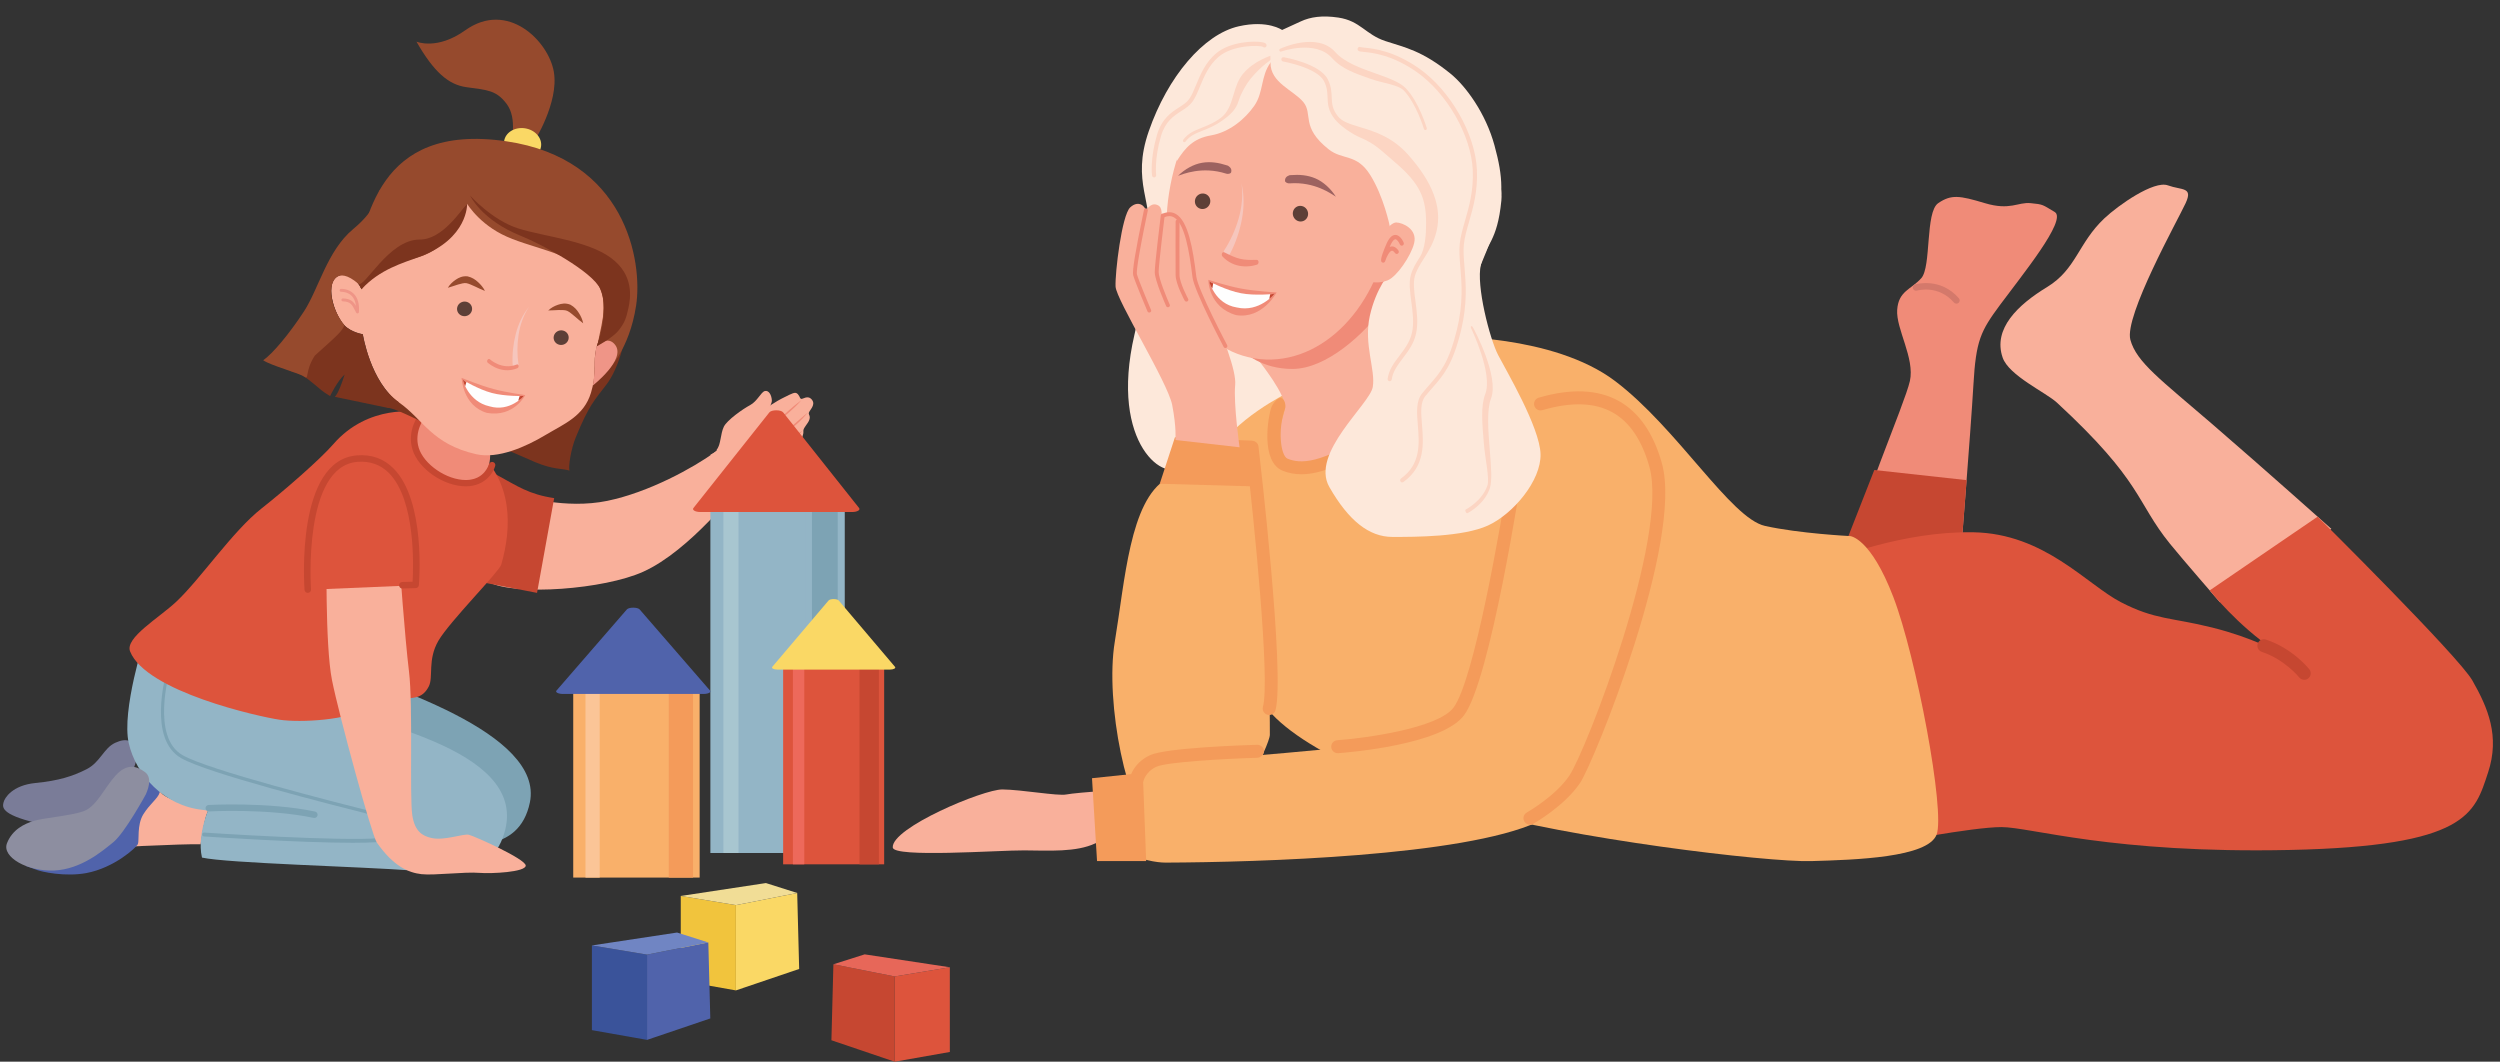 <?xml version="1.0" encoding="UTF-8"?><svg xmlns="http://www.w3.org/2000/svg" xmlns:xlink="http://www.w3.org/1999/xlink" height="1066.0" preserveAspectRatio="xMidYMid meet" version="1.0" viewBox="246.9 458.7 2510.2 1066.0" width="2510.2" zoomAndPan="magnify"><rect x="246.9" y="458.7" width="2510.2" height="1066.0" fill="#333333" stroke="none"/><g><g><path d="M 2214.34 1032.699 C 2214.34 1032.699 2225.824 889.602 2228.375 845.039 C 2230.926 800.48 2235.516 791.34 2255.168 764.754 C 2276.855 735.406 2322.801 679.266 2310.043 671.609 C 2297.277 663.957 2298.543 663.957 2285.789 662.68 C 2273.023 661.402 2265.383 670.336 2239.863 662.68 C 2214.34 655.023 2206.133 653.746 2193.02 662.68 C 2179.883 671.609 2186.266 726.477 2176.062 737.961 C 2165.859 749.441 2153.094 750.719 2151.824 769.855 C 2150.543 788.996 2169.68 818.312 2164.578 841.297 C 2159.477 864.277 2111.836 973.293 2102.062 1022.492 C 2177.348 1049.289 2214.34 1032.699 2214.34 1032.699" fill="#f08b78"/></g><g><path d="M 2128.852 930.625 L 2221.543 940.797 L 2214.348 1032.699 L 2094.832 1017.387 L 2128.852 930.625" fill="#c64731"/></g><g><path d="M 2475.816 1063.348 C 2475.816 1063.348 2437.633 1019.43 2425.727 1004.688 C 2391.277 962.098 2398.578 942.746 2312.246 863 C 2301.102 852.711 2263.984 835.871 2257.727 817.766 C 2247.727 788.797 2273.031 764.754 2302.387 746.887 C 2331.727 729.027 2333.441 702.898 2359.793 677.988 C 2373.828 664.727 2409.566 639.711 2423.598 644.812 C 2437.633 649.918 2449.113 646.09 2441.461 662.676 C 2433.809 679.266 2379.574 776.238 2385.957 799.84 C 2392.07 822.453 2416.582 840.035 2467.621 884.055 C 2520.965 930.066 2587.773 989.742 2587.773 989.742 L 2475.816 1063.348" fill="#f9b09b"/></g><g><path d="M 2081.637 1021.219 C 2090.586 1019.941 2156.926 991.871 2228.391 993.145 C 2299.836 994.422 2341.938 1045.457 2376.395 1063.32 C 2410.848 1081.191 2427.426 1078.629 2468.258 1088.84 C 2509.074 1099.051 2533.328 1113.078 2533.328 1113.078 L 2531.078 1111.871 C 2493.359 1086.711 2465.621 1051.5 2465.621 1051.5 L 2573.977 977.469 C 2573.977 977.469 2715.402 1117.539 2729.34 1141.938 C 2745.121 1169.578 2757.113 1197.988 2745.137 1234.301 C 2731.52 1275.551 2724.719 1308.301 2546.102 1312.129 C 2367.445 1315.957 2285.797 1289.16 2256.453 1289.16 C 2227.105 1289.16 2141.617 1305.891 2141.617 1305.891 L 2081.637 1021.219" fill="#dd543c"/></g><g><path d="M 2560.527 1141.27 C 2558.621 1141.27 2556.715 1140.43 2555.441 1138.801 C 2555.281 1138.621 2540.836 1120.789 2517.961 1113.25 C 2514.543 1112.129 2512.684 1108.441 2513.801 1105.02 C 2514.938 1101.629 2518.527 1099.723 2522.043 1100.871 C 2548.746 1109.66 2564.969 1129.84 2565.648 1130.699 C 2567.871 1133.531 2567.414 1137.602 2564.594 1139.852 C 2563.395 1140.809 2561.961 1141.27 2560.527 1141.27" fill="#c64731"/></g><g><path d="M 1534.219 488.797 C 1534.219 488.797 1540.805 485.844 1553.008 480.184 C 1562.707 475.691 1574.566 473.945 1590.629 476.336 C 1612.91 479.656 1617.934 493.391 1637.996 499.957 C 1658.066 506.531 1674.648 509.508 1703.117 532.477 C 1718.703 545.059 1738.691 572.43 1747.496 604.746 C 1756.305 637.066 1757.125 655.789 1747.098 689.25 C 1737.051 722.711 1724.602 735.789 1726.703 759.957 C 1728.816 784.113 1744.555 829.078 1729.203 858.539 C 1713.863 888 1696.844 889.293 1688.145 910.68 C 1679.434 932.059 1633.359 835.242 1601.031 864.703 C 1525.023 934.016 1435.723 921.879 1433.285 925.348 C 1419.324 945.25 1360.023 906.531 1386.016 794.539 C 1397.387 745.566 1396.234 737.016 1400.523 702.285 C 1405.57 661.535 1382.469 642.035 1400.34 590.496 C 1419.441 535.441 1455.535 493.066 1490.668 485.113 C 1519.848 478.492 1534.219 488.797 1534.219 488.797" fill="#fde8da"/></g><g><path d="M 1539.301 853.43 C 1539.301 853.43 1484.531 880.23 1466.648 915.309 C 1477.488 976.559 1489.781 985.488 1489.781 985.488 L 1566.941 981.66 L 1575.102 887.238 L 1539.301 853.43" fill="#f9b06a"/></g><g><path d="M 1696.301 796.73 C 1696.301 796.73 1806.031 794.074 1868.559 841.297 C 1931.07 888.523 1984.66 979.113 2019.109 986.77 C 2053.559 994.426 2104.598 996.977 2104.598 996.977 C 2104.598 996.977 2125.023 998.254 2147.984 1058.223 C 2170.957 1118.191 2200.305 1273.852 2191.367 1296.82 C 2182.434 1319.793 2110.133 1322.031 2065.477 1323.312 C 2020.812 1324.582 1822.621 1300.652 1721.824 1271.301 C 1621.031 1241.953 1521.922 1196.453 1507.41 1149.453 C 1502.633 1134.031 1446.223 956.145 1470.465 917.867 C 1494.707 879.59 1573.812 823.598 1696.301 796.73" fill="#f9b06a"/></g><g><path d="M 1391.16 1250.09 C 1391.16 1250.09 1327.43 1254.371 1317.52 1256.422 C 1309.199 1258.141 1272.512 1251.531 1253.41 1251.371 C 1234.309 1251.211 1142.121 1289.801 1143.289 1309.602 C 1143.922 1320.219 1249.98 1312.359 1275.219 1312.551 C 1300.461 1312.75 1327.43 1314.531 1346.629 1305.52 C 1358.07 1300.141 1394.359 1302.789 1394.359 1302.789 L 1391.16 1250.09" fill="#f9b09b"/></g><g><path d="M 1641.25 726.305 C 1641.25 726.305 1638.258 733.074 1629.555 746.246 C 1620.863 759.406 1624.562 775.125 1619.152 785.16 C 1613.758 795.199 1607.41 805.215 1595.562 844.211 C 1583.715 883.207 1610.723 908.254 1618.629 912.742 C 1626.512 917.23 1631.031 925.691 1637.824 932.02 C 1631.395 907.246 1622.086 895.258 1622.348 864.621 C 1622.602 833.992 1622.023 786.961 1634.812 771.598 C 1647.586 756.234 1641.25 726.305 1641.25 726.305" fill="#dab4a9"/></g><g><path d="M 1655.25 687.086 C 1655.25 687.086 1653.965 738.125 1671.82 784.066 C 1689.695 829.992 1699.895 832.547 1699.895 832.547 C 1699.895 832.547 1680.715 840.172 1655.227 865.699 C 1629.73 891.242 1596.766 921.277 1555.57 925.105 C 1514.398 928.93 1534.891 881.051 1537.121 869.164 C 1539.531 856.43 1511.059 821.141 1511.059 821.141 L 1655.25 687.086" fill="#f9b09b"/></g><g><path d="M 1428.07 620.43 C 1428.07 620.43 1413.07 670.98 1411.91 691.109 C 1410.75 711.25 1413.891 712.109 1411.309 734.34 C 1408.738 756.57 1389.781 761.988 1389.449 782.961 C 1389.129 803.922 1412.609 801.859 1412.609 801.859 C 1412.609 801.859 1402.27 783.109 1411.5 767.371 C 1420.719 751.641 1426.352 750.191 1431.609 739.57 C 1436.879 728.949 1428.07 620.43 1428.07 620.43" fill="#fde8da"/></g><g><path d="M 1502.898 801.297 L 1495.504 811.727 C 1495.504 811.727 1513.195 829.469 1545.117 829.152 C 1578.391 828.816 1616.297 795.113 1637.637 765.477 L 1660.156 706.332 C 1660.156 706.332 1543.293 804.18 1502.898 801.297" fill="#f08b78"/></g><g><path d="M 1641.547 690.488 C 1628.605 772.484 1569.105 828.816 1506.273 818.516 C 1443.434 808.211 1407.836 734.188 1420.777 652.184 C 1433.73 570.188 1491.934 491.32 1554.773 501.613 C 1617.613 511.914 1654.5 608.496 1641.547 690.488" fill="#f9b09b"/></g><g><path d="M 1545.102 671.59 C 1544.301 675.84 1547.039 680.031 1551.211 680.949 C 1555.379 681.859 1559.41 679.16 1560.211 674.91 C 1561 670.66 1558.27 666.48 1554.102 665.559 C 1549.922 664.641 1545.898 667.34 1545.102 671.59" fill="#5d3f37"/></g><g><path d="M 1543.219 634.52 C 1551.371 633.898 1559.48 634.359 1567.672 637.82 C 1575.68 641.23 1583.172 648.191 1588.23 656.211 C 1583.922 653.578 1567.09 640.941 1541.801 642.809 C 1538.871 643.031 1537.238 641.141 1537.191 640.66 C 1536.91 637.551 1538.449 635.781 1541.672 634.609 C 1541.969 634.512 1542.922 634.48 1543.219 634.52" fill="#9d6260"/></g><g><path d="M 1462.102 661.621 C 1461.539 665.91 1457.66 669.012 1453.422 668.539 C 1449.172 668.078 1446.18 664.23 1446.73 659.941 C 1447.281 655.648 1451.172 652.551 1455.41 653.012 C 1459.648 653.469 1462.648 657.328 1462.102 661.621" fill="#5d3f37"/></g><g><path d="M 1478.449 624.629 C 1470.641 622.121 1462.629 620.68 1453.879 622.141 C 1445.309 623.57 1436.449 628.59 1429.738 635.211 C 1434.531 633.66 1453.75 625.301 1478 633.031 C 1480.801 633.922 1482.809 632.461 1482.961 632.02 C 1483.93 629.051 1482.82 626.969 1479.941 625.09 C 1479.68 624.91 1478.75 624.672 1478.449 624.629" fill="#9d6260"/></g><g><path d="M 1593.219 604.891 C 1593.078 604.871 1592.941 604.828 1592.809 604.762 C 1587.73 602.23 1586 595.551 1583.602 586.301 C 1580.98 576.219 1577.73 563.672 1568.77 551.191 C 1552.109 528 1536.422 520.359 1536.27 520.281 C 1535.531 519.93 1535.219 519.031 1535.559 518.27 C 1535.891 517.512 1536.801 517.18 1537.488 517.52 C 1538.16 517.84 1553.98 525.5 1571.109 549.371 C 1580.422 562.32 1583.75 575.172 1586.422 585.5 C 1588.621 593.98 1590.219 600.102 1594.09 602.031 C 1594.82 602.391 1595.121 603.301 1594.77 604.051 C 1594.48 604.672 1593.84 604.988 1593.219 604.891" fill="#964a2d"/></g><g><path d="M 1476.27 709.809 C 1482.43 700.34 1487.379 689.359 1490.609 678.09 C 1493.852 666.762 1495.102 654.711 1493.43 642.789 C 1496.211 654.469 1496.129 666.922 1493.871 678.891 C 1491.578 690.93 1487.711 702.469 1481.91 713.578 C 1481.031 715.27 1478.988 715.898 1477.352 714.988 C 1475.719 714.078 1475.109 711.961 1475.988 710.27 C 1476.039 710.172 1476.102 710.078 1476.16 709.98 L 1476.27 709.809" fill="#f6c6bd"/></g><g><path d="M 1493.359 725.922 C 1501.859 726.988 1508.711 724.559 1509.191 724.379 C 1510.18 724.012 1510.781 722.648 1510.539 721.34 C 1510.301 720.012 1509.371 719.559 1508.32 719.602 C 1494.23 720.102 1489.371 718.75 1476.68 712.281 C 1475.68 711.77 1474.73 711.629 1474.078 712.73 C 1473.441 713.82 1473.551 715.371 1474.34 716.211 C 1480.379 722.621 1487.289 725.16 1493.359 725.922" fill="#f08b78"/></g><g><path d="M 1547.27 498.262 C 1547.27 498.262 1532.531 507.93 1522.602 521.59 C 1512.672 535.262 1515.719 551.301 1506.359 564.828 C 1497 578.352 1481.051 591.488 1462.969 594.609 C 1444.891 597.719 1436.91 607.129 1428.449 620.5 C 1420.262 587.949 1446.828 527.66 1486.57 505.551 C 1522.059 485.801 1547.27 498.262 1547.27 498.262" fill="#fde8da"/></g><g><path d="M 1435.891 601.469 C 1435.66 601.43 1435.449 601.34 1435.25 601.199 C 1434.602 600.699 1434.469 599.75 1434.949 599.078 C 1439.621 592.531 1446.078 589.969 1453.551 586.988 C 1459.07 584.789 1465.32 582.301 1471.809 577.73 C 1480.02 571.949 1482.68 563.078 1485.5 553.699 C 1487.66 546.48 1489.898 539.02 1494.859 532.969 C 1506.031 519.352 1524.051 514.199 1524.809 513.98 C 1525.602 513.77 1526.398 514.25 1526.602 515.051 C 1526.809 515.859 1526.34 516.691 1525.559 516.91 C 1525.379 516.961 1513.398 524.59 1502.828 537.48 C 1498.262 543.039 1492.879 552.449 1490.801 559.371 C 1487.961 568.852 1482.512 573.852 1473.449 580.23 C 1466.68 585 1460.262 587.559 1454.59 589.809 C 1447.25 592.738 1441.461 595.039 1437.301 600.871 C 1436.961 601.34 1436.41 601.559 1435.891 601.469" fill="#fcd5c3"/></g><g><path d="M 1404.621 636.531 C 1404.102 636.211 1403.719 635.648 1403.641 634.98 C 1403.539 634.309 1401.5 618.32 1408.609 594.109 C 1413.461 577.66 1423.031 571.5 1430.73 566.559 C 1434.828 563.93 1438.359 561.66 1440.801 558.32 C 1443.441 554.73 1445.48 549.762 1447.859 544.012 C 1451.988 533.98 1457.141 521.488 1467.852 512.379 C 1482.102 500.25 1506.91 499.48 1514.84 501.211 C 1516.91 501.621 1517.93 502.238 1518.422 503.281 C 1518.949 504.34 1518.531 505.641 1517.488 506.191 C 1516.621 506.629 1515.621 506.371 1515.012 505.73 C 1511.309 503.961 1484.68 503.648 1470.488 515.73 C 1460.59 524.16 1455.871 535.59 1451.711 545.68 C 1449.328 551.461 1447.078 556.91 1444.141 560.93 C 1441.219 564.91 1437.199 567.5 1432.93 570.238 C 1425.461 575.039 1417 580.48 1412.629 595.34 C 1405.801 618.57 1407.77 634.211 1407.781 634.359 C 1407.941 635.551 1407.148 636.641 1406 636.82 C 1405.5 636.898 1405.02 636.781 1404.621 636.531" fill="#fcd5c3"/></g><g><path d="M 1640.23 934.336 C 1639.512 933.887 1639.102 933.012 1639.254 932.117 C 1640.703 923.59 1640.488 916.055 1640.262 908.082 C 1639.922 896.367 1639.582 884.281 1644.312 867.727 C 1652.223 839.918 1670.527 822.406 1671.297 821.688 C 1672.16 820.875 1673.434 821 1674.258 821.812 C 1675.035 822.695 1674.965 824.062 1674.113 824.875 C 1673.926 825.059 1661.145 837.473 1653.57 864.066 C 1649.039 879.957 1650.477 895.863 1650.797 907.207 C 1651.031 915.418 1647.23 924.984 1643.387 932.828 C 1642.863 933.906 1642.102 934.809 1640.961 934.605 C 1640.695 934.562 1640.445 934.473 1640.23 934.336" fill="#fde8da"/></g><g><path d="M 1418.141 939.559 C 1381.281 961.488 1376.48 1041.629 1366.27 1102.879 C 1356.059 1164.121 1379.031 1275.551 1406.25 1294.27 C 1433.469 1312.98 1451.328 1306.18 1467.488 1294.27 C 1483.66 1282.359 1521.93 1206.648 1521.93 1196.449 C 1521.93 1186.238 1522.031 971.129 1504.172 943.059 C 1504.172 943.059 1420.73 938.02 1418.141 939.559" fill="#f9b06a"/></g><g><path d="M 1828.016 832.25 C 1803.75 831.383 1768.617 859.598 1752.453 909.781 C 1704.453 1058.84 1717.625 1185.668 1696.316 1194.738 C 1674.082 1204.207 1501.695 1218.078 1422.527 1224.18 C 1407.457 1225.34 1374.957 1240.098 1376.484 1255.137 L 1363.805 1293.418 C 1357.105 1311.879 1397.672 1324.91 1417.32 1324.828 C 1511.016 1324.438 1716.258 1318.359 1790.738 1284.059 C 1855.383 1254.289 2006.645 838.629 1828.016 832.25" fill="#f9b06a"/></g><g><path d="M 1642.277 685.465 C 1642.277 685.465 1636.273 655.926 1622.645 634.285 C 1609.016 612.656 1595.02 619.711 1581.043 608.664 C 1552.551 586.133 1565.562 573.215 1555.523 561.148 C 1545.484 549.094 1522.262 541.75 1522.59 521.594 C 1522.922 501.445 1518.242 493.547 1518.242 493.547 C 1518.242 493.547 1537.711 482.57 1570.211 495.645 C 1602.723 508.727 1653.027 538.801 1664.73 577.574 C 1676.453 616.34 1642.66 680.734 1642.277 685.465" fill="#fde8da"/></g><g><path d="M 1678.473 589.254 C 1677.711 589.457 1676.93 589.016 1676.691 588.242 C 1676.621 587.984 1668.973 562.688 1656.422 549.559 C 1650.836 543.715 1635.398 542.25 1623.332 537.973 C 1608.254 532.648 1594.219 528.07 1584.336 516.973 C 1567.766 498.34 1533.812 510.266 1533.473 510.43 C 1532.719 510.77 1531.863 510.43 1531.535 509.676 C 1531.215 508.902 1531.543 508.008 1532.285 507.668 C 1533.789 506.965 1569.477 490.652 1587.48 510.863 C 1596.859 521.402 1613.574 527.32 1628.32 532.543 C 1640.715 536.922 1652.445 541.074 1658.504 547.414 C 1671.57 561.078 1679.176 586.266 1679.504 587.336 C 1679.73 588.129 1679.297 588.984 1678.527 589.23 L 1678.473 589.254" fill="#fcd5c3"/></g><g><path d="M 1590.09 1214.973 C 1586.699 1214.973 1583.848 1212.352 1583.586 1208.934 C 1583.301 1205.344 1586.004 1202.211 1589.598 1201.953 C 1616.73 1199.973 1690.602 1190.184 1706.391 1169.141 C 1726.855 1141.883 1753.887 987.129 1762.59 929.812 C 1763.125 926.27 1766.188 923.727 1770 924.336 C 1773.574 924.871 1776.016 928.207 1775.48 931.75 C 1774.184 940.309 1743.414 1141.531 1716.84 1176.992 C 1694.625 1206.543 1601.137 1214.184 1590.57 1214.953 C 1590.383 1214.973 1590.23 1214.973 1590.09 1214.973" fill="#f49b5a"/></g><g><path d="M 1783.082 1286.758 C 1780.812 1286.758 1778.602 1285.559 1777.402 1283.449 C 1775.641 1280.309 1776.746 1276.309 1779.875 1274.559 C 1780.184 1274.398 1808.664 1258.18 1822.617 1237.539 C 1839.379 1212.809 1922.812 997.902 1903.008 927.312 C 1895.508 900.562 1883.027 882.195 1865.875 872.695 C 1848.082 862.785 1824.355 862.07 1795.562 870.527 C 1792.105 871.547 1788.48 869.562 1787.469 866.098 C 1786.469 862.633 1788.434 859.016 1791.902 857.996 C 1824.176 848.543 1851.23 849.641 1872.199 861.281 C 1892.488 872.543 1907.098 893.582 1915.551 923.797 C 1937.566 1002.129 1847.105 1224.648 1833.422 1244.848 C 1817.711 1268.059 1787.562 1285.199 1786.293 1285.918 C 1785.27 1286.477 1784.188 1286.758 1783.082 1286.758" fill="#f49b5a"/></g><g><path d="M 1521.281 1176.629 C 1520.719 1176.629 1520.129 1176.559 1519.551 1176.398 C 1516.078 1175.43 1514.051 1171.871 1514.988 1168.379 C 1522.32 1141.629 1506 981.219 1498.25 914.32 L 1491.551 914.32 C 1487.961 914.32 1485.031 911.391 1485.031 907.801 C 1485.031 904.211 1487.961 901.281 1491.551 901.281 L 1504.059 901.281 C 1507.371 901.281 1510.148 903.75 1510.531 907.039 C 1511.629 916.379 1537.352 1136.199 1527.57 1171.84 C 1526.781 1174.719 1524.16 1176.629 1521.281 1176.629" fill="#f49b5a"/></g><g><path d="M 1553.613 934.898 C 1546.914 934.898 1540.746 933.727 1534.938 931.41 C 1512.242 922.312 1520.145 876.801 1523.504 867.555 C 1524.758 864.164 1530.055 857.184 1533.465 858.391 C 1536.855 859.633 1538.367 865.762 1537.137 869.148 C 1529.684 889.801 1532.641 916.426 1539.773 919.285 C 1552.219 924.301 1572.848 925.523 1623.695 891.543 C 1626.645 889.559 1630.727 890.32 1632.742 893.352 C 1634.727 896.328 1633.934 900.379 1630.926 902.395 C 1597.84 924.48 1573.441 934.898 1553.613 934.898" fill="#f49b5a"/></g><g><path d="M 1642.82 732.004 C 1642.82 732.004 1628.695 747.316 1622.32 775.809 C 1615.934 804.301 1628.223 829.91 1625.281 847.262 C 1622.352 864.613 1562.305 913.785 1581.672 947.723 C 1601.051 981.66 1621.727 997.82 1644.988 997.82 C 1668.242 997.82 1715.879 997.82 1740.969 986.34 C 1766.062 974.855 1794.566 941.254 1793.719 914.461 C 1792.871 887.668 1759.555 831.309 1751.188 815.258 C 1742.82 799.215 1728.816 745.324 1733.836 724.418 C 1738.844 703.508 1750.34 701.562 1754.379 660.207 C 1758.41 618.867 1706.09 597.598 1706.09 597.598 L 1650.383 675.359 L 1642.82 732.004" fill="#fde8da"/></g><g><path d="M 1641.176 841.172 C 1640.488 840.746 1640.062 839.902 1640.195 839.02 C 1641.453 829.867 1646.645 823.016 1652.156 815.758 C 1657.25 809.02 1662.555 802.031 1664.621 792.84 C 1666.816 783.141 1665.371 772.242 1663.977 761.699 C 1662.656 751.727 1661.398 742.305 1663.469 734.871 C 1665.359 728.133 1668.98 722.402 1672.828 716.352 C 1677.66 708.707 1678.859 694.547 1678.828 682.973 C 1678.766 658.484 1673.742 643.613 1646.508 620.738 C 1634.895 610.973 1627.98 603.188 1613.648 597.227 C 1603.824 593.141 1592.219 584.75 1587.133 578.355 C 1580.395 569.922 1580.117 563.047 1579.855 556.414 C 1579.648 551.172 1579.438 546.223 1576.246 540.09 C 1569.188 526.52 1535.539 520.477 1535.195 520.426 C 1534.031 520.219 1533.281 519.117 1533.48 517.93 C 1533.688 516.746 1534.777 515.953 1535.902 516.152 C 1537.379 516.414 1571.879 522.609 1579.93 538.031 C 1583.59 545.027 1583.836 550.977 1584.035 556.219 C 1584.297 562.684 1584.516 568.258 1590.367 575.578 C 1594.672 580.965 1602.48 583.324 1612.383 586.309 C 1626.836 590.676 1644.805 596.105 1660.785 614.051 C 1685.562 641.898 1694.922 666.918 1689.379 690.52 C 1686.574 702.531 1681.125 711.129 1676.32 718.723 C 1672.648 724.504 1669.207 729.961 1667.512 736.047 C 1665.672 742.605 1666.867 751.59 1668.125 761.094 C 1669.57 772.023 1671.059 783.336 1668.699 793.797 C 1666.43 803.934 1660.836 811.309 1655.43 818.43 C 1650.293 825.211 1645.449 831.605 1644.336 839.613 C 1644.168 840.809 1643.109 841.629 1641.965 841.473 C 1641.672 841.434 1641.414 841.316 1641.176 841.172" fill="#fcd5c3"/></g><g><path d="M 1653.734 942.754 C 1653.48 942.602 1653.27 942.383 1653.09 942.137 C 1652.441 941.137 1652.676 939.793 1653.641 939.109 C 1673.719 924.793 1672.012 903.949 1670.512 885.535 C 1669.504 873.188 1668.559 861.527 1674.695 853.883 C 1677.32 850.609 1679.848 847.734 1682.277 844.953 C 1693.121 832.59 1701.688 822.824 1709.738 789.84 C 1716.227 763.262 1714.559 743.129 1713.199 726.957 C 1712.477 718.188 1711.84 710.617 1712.574 703.578 C 1713.336 696.164 1715.559 688.488 1717.895 680.363 C 1721.969 666.199 1726.609 650.133 1725.656 629.332 C 1724.074 594.844 1700 552.633 1669.633 531.176 C 1644.879 513.738 1624.918 511.68 1616.379 510.852 C 1613.449 510.555 1611.984 510.414 1610.996 509.801 C 1610.02 509.184 1609.691 507.855 1610.297 506.816 C 1610.891 505.816 1612.121 505.477 1613.109 506.039 C 1613.578 506.211 1615.285 506.379 1616.793 506.539 C 1625.648 507.398 1646.344 509.504 1672.012 527.586 C 1703.355 549.734 1728.215 593.379 1729.84 629.098 C 1730.816 650.645 1726.09 667.082 1721.906 681.586 C 1719.613 689.52 1717.469 696.992 1716.734 704.035 C 1716.047 710.648 1716.66 718.027 1717.371 726.566 C 1718.742 743.066 1720.461 763.594 1713.816 790.871 C 1705.492 824.926 1696.168 835.555 1685.379 847.852 C 1682.98 850.602 1680.484 853.426 1677.902 856.633 C 1672.871 862.918 1673.719 873.219 1674.695 885.152 C 1676.215 903.766 1678.105 926.914 1655.996 942.68 C 1655.297 943.176 1654.406 943.176 1653.734 942.754" fill="#fcd5c3"/></g><g><path d="M 1718.523 972.547 C 1718.082 971.551 1718.125 970.559 1718.621 970.301 C 1718.793 970.215 1735.105 961.797 1740.363 946.262 C 1742.715 939.348 1738.062 919.359 1736.805 903.93 C 1735.223 884.641 1733.469 866.664 1738.191 854.48 C 1746.113 834.062 1724.438 789.184 1724.18 788.723 C 1723.641 787.734 1723.578 786.637 1724.039 786.262 C 1724.48 785.875 1725.297 786.367 1725.824 787.348 C 1726.922 789.348 1752.574 836.742 1743.973 858.945 C 1739.492 870.504 1741.242 891.879 1742.781 910.746 C 1744.082 926.605 1745.309 941.594 1742.77 949.098 C 1737.285 965.266 1721.051 973.645 1720.352 973.996 C 1719.848 974.254 1719.039 973.645 1718.559 972.621 L 1718.523 972.547" fill="#fcd5c3"/></g><g><path d="M 1343.359 1240.078 L 1348.41 1323.309 L 1397.75 1323.25 L 1394.359 1234.719 L 1343.359 1240.078" fill="#f49b5a"/></g><g><path d="M 1426.648 897.738 L 1504.059 901.281 L 1511.059 947.211 L 1411.371 944.43 L 1426.648 897.738" fill="#f49b5a"/></g><g><path d="M 1387.949 1250.121 C 1387.512 1250.148 1387.059 1250.121 1386.59 1250.078 C 1382.719 1249.629 1380.02 1246.43 1380.488 1242.879 C 1380.59 1242.18 1383.078 1225.559 1401.641 1216.949 C 1417.66 1209.57 1493.73 1207 1508.82 1206.52 C 1512.73 1206.398 1516 1209.23 1516.078 1212.828 C 1516.172 1216.422 1512.77 1219.422 1509.141 1219.57 C 1475.398 1220.578 1418.109 1223.859 1407.93 1228.602 C 1396.391 1233.949 1394.66 1244.031 1394.57 1244.449 C 1394.07 1247.57 1391.25 1249.91 1387.949 1250.121" fill="#f49b5a"/></g><g><path d="M 456.527 1271.871 C 452.441 1276.191 448.383 1306.43 448.383 1306.43 C 434.426 1305.711 341.035 1310.25 338.855 1311.02 C 336.68 1311.781 392.477 1232.449 392.477 1232.449 C 392.477 1232.449 399.688 1242.91 408.484 1254.57 C 415.352 1263.691 456.527 1271.871 456.527 1271.871" fill="#f9b09b"/></g><g><path d="M 373.004 1250.039 C 373.004 1250.039 388.496 1217.98 384.266 1210.262 C 380.039 1202.539 374.215 1199.211 362.621 1204.512 C 351.023 1209.809 347.672 1224.02 333.773 1231.078 C 319.871 1238.141 305.781 1242.602 282.602 1244.879 C 259.418 1247.16 251.594 1259.699 250.5 1264.238 C 249.406 1268.789 246.898 1276.281 283.77 1285.09 C 320.641 1293.91 373.004 1250.039 373.004 1250.039" fill="#7a7c98"/></g><g><path d="M 272.973 1328.23 C 272.973 1328.23 279.836 1330.551 281.477 1331.301 C 288.527 1334.5 313.035 1339.18 333.625 1335.328 C 361.543 1330.102 383.883 1309.648 385.359 1306.191 C 386.836 1302.738 384.234 1287.012 390.777 1276.391 C 397.32 1265.77 405.504 1260.488 407.211 1254.488 C 410.812 1241.82 392.922 1233.422 388.863 1231.57 C 384.805 1229.719 327.332 1330.398 272.973 1328.23" fill="#5063ab"/></g><g><path d="M 408.93 1079.43 C 408.93 1079.43 392.426 1170.539 406.191 1200.051 C 419.961 1229.559 438.414 1248.012 477.23 1251.828 C 516.047 1255.648 616.914 1290.77 666.129 1300.828 C 715.34 1310.879 768.211 1315.91 778.922 1264.539 C 793.496 1194.648 634.062 1145.25 564.977 1122.059 C 551.887 1067.691 547.227 1085.738 547.227 1085.738 L 408.93 1079.43" fill="#7da3b4"/></g><g><path d="M 498.875 1201.039 C 499.105 1201.039 499.332 1200.98 499.551 1200.879 C 500.059 1200.648 512 1195.109 514.07 1187.48 C 516.039 1180.25 507.781 1149.391 506.84 1145.879 C 506.598 1145.02 505.684 1144.512 504.848 1144.738 C 503.969 1144.98 503.461 1145.871 503.691 1146.75 C 507.324 1160.129 512.254 1181.801 510.934 1186.621 C 509.547 1191.738 501.266 1196.531 498.203 1197.941 C 497.375 1198.301 497.02 1199.27 497.402 1200.078 C 497.668 1200.68 498.266 1201.039 498.875 1201.039" fill="#72758d"/></g><g><path d="M 392.316 1099.09 C 392.316 1099.09 368.738 1171.988 376.172 1204.891 C 383.383 1236.809 411.699 1267.93 450.516 1271.898 C 489.336 1275.859 590.199 1312.309 639.414 1322.75 C 688.629 1333.191 741.262 1344.48 754.215 1291.711 C 774.371 1209.602 614.098 1182.75 545.012 1158.68 C 531.922 1102.25 520.516 1099.531 520.516 1099.531 L 392.316 1099.09" fill="#93b5c6"/></g><g><path d="M 653.312 1303.07 C 653.434 1303.059 653.539 1303.031 653.66 1303 C 657.062 1301.719 659.652 1297.578 659.695 1293.359 C 659.734 1290.359 658.531 1284.789 650.086 1281.219 C 649.234 1280.859 643.316 1279.352 628.801 1275.68 C 581.609 1263.73 456.246 1231.969 430.102 1216.891 C 398.473 1198.621 417.07 1134.109 417.074 1133.449 C 417.09 1132.52 416.363 1130.09 415.508 1130.07 C 414.488 1130.012 413.359 1134.301 413.344 1135.23 C 413.316 1138.039 395.352 1200.621 428.672 1219.859 C 455.172 1235.172 576.379 1265.852 628.125 1278.961 C 639.324 1281.801 648.156 1284.039 649.004 1284.359 C 653.934 1286.441 656.637 1289.621 656.594 1293.27 C 656.57 1296.398 654.504 1299.102 652.625 1299.789 C 651.816 1300.09 651.391 1301.059 651.676 1301.941 C 651.922 1302.699 652.613 1303.148 653.312 1303.07" fill="#7da3b4"/></g><g><path d="M 960.18 915.309 C 960.18 915.309 966.77 912.328 968.148 908.75 C 970.129 903.621 993.172 880.18 997.078 881.68 C 999.516 882.621 1015.121 866.891 1034.879 857.359 C 1041.82 854.02 1045.469 851.52 1048.012 854.469 C 1050.539 857.422 1049.648 858.43 1051.23 859.172 C 1052.801 859.922 1058.012 854.73 1062.23 860.18 C 1066.461 865.641 1058.762 871.32 1058.949 873.719 C 1059.148 876.109 1060.66 875.98 1059.609 879.91 C 1058.559 883.84 1053.148 888.391 1053.539 891.559 C 1053.93 894.719 1051.852 900.02 1049.609 903.23 C 1043.449 912.07 1028.77 924.801 1015.191 930.41 C 1001.602 936.02 1000.969 934.461 996.48 938.43 C 991.715 942.641 984.117 951.32 984.117 951.32 L 960.18 915.309" fill="#f9b09b"/></g><g><path d="M 1051.461 860.57 C 1047.121 863.73 1043.078 867.191 1039.059 870.672 L 1027.191 881.34 C 1029.602 880.129 1031.801 878.57 1033.941 876.969 C 1036.09 875.379 1038.129 873.66 1040.148 871.91 C 1044.141 868.371 1048 864.672 1051.461 860.57" fill="#f08b78"/></g><g><path d="M 1057.93 872.898 C 1053.57 876.449 1049.441 880.18 1045.219 883.809 C 1043.129 885.641 1040.98 887.398 1038.84 889.16 C 1036.672 890.891 1034.469 892.559 1031.969 893.852 C 1034.73 893.199 1037.238 891.73 1039.59 890.18 C 1041.949 888.641 1044.16 886.879 1046.289 885.051 C 1048.398 883.191 1050.469 881.289 1052.398 879.25 C 1054.34 877.219 1056.23 875.141 1057.93 872.898" fill="#f08b78"/></g><g><path d="M 1052.738 890.961 C 1049.469 893.07 1046.48 895.441 1043.469 897.781 L 1039 901.34 C 1037.512 902.531 1036.02 903.691 1034.391 904.738 C 1036.301 904.309 1038.059 903.371 1039.719 902.391 C 1041.398 901.41 1042.969 900.262 1044.488 899.07 C 1047.488 896.648 1050.328 894.02 1052.738 890.961" fill="#f08b78"/></g><g><path d="M 771.371 956.711 C 771.371 956.711 814.246 970.34 856.625 961.609 C 899.004 952.871 943.543 928.012 964.426 912.91 C 971.004 908.148 971.004 908.148 979.414 918.09 C 987.824 928.031 1005.391 926.641 994.277 941.012 C 988.617 948.328 939.926 1011.449 892.801 1032.738 C 853.383 1050.539 765.328 1057.039 738.172 1043.488 C 753.594 993.289 771.371 956.711 771.371 956.711" fill="#f9b09b"/></g><g><path d="M 803.328 958.852 C 777.746 955.02 766.551 946.852 745.965 935.641 C 695.816 908.328 712.152 1039.648 720.754 1041.391 C 730.664 1043.398 786.125 1054 786.125 1054 L 803.328 958.852" fill="#c64731"/></g><g><path d="M 666.227 872.441 C 666.227 872.441 616.941 863.879 581.535 904.738 C 568.531 919.75 532.684 951.012 509.531 969.219 C 480.473 992.07 448.383 1039.82 423.98 1062.789 C 406.621 1079.129 372.094 1099.09 377.531 1112.789 C 393.551 1153.16 506.906 1178.359 527.809 1181.398 C 548.715 1184.441 596.922 1181.879 616.125 1169.25 C 644.711 1150.441 665.918 1170.211 677.402 1148 C 682.285 1138.551 675.938 1121.289 687.098 1102.059 C 698.258 1082.828 748.113 1032.789 750.184 1025.629 C 760.844 988.801 762.484 941.141 723.535 909.309 C 677.387 871.609 666.227 872.441 666.227 872.441" fill="#dd543c"/></g><g><path d="M 682.461 822.75 C 682.461 822.75 689.969 840.18 671.148 877.391 C 654.156 910.988 673.484 928.199 690.559 935.879 C 707.629 943.559 745.266 948.98 738.172 905.789 C 731.082 862.609 682.461 822.75 682.461 822.75" fill="#f08b78"/></g><g><path d="M 992.848 920.059 C 992.848 920.059 1003.09 911.68 1005.738 901.699 C 1008.031 893.059 1007.191 887.898 1010.031 882.969 C 1012.871 878.051 1022.219 866.02 1021.891 860.57 C 1021.559 855.121 1018.719 850.289 1014.84 851.34 C 1010.961 852.379 1007.352 861.59 1000 865.512 C 992.652 869.422 976.871 880.57 973.68 887.16 C 970.191 894.359 970.754 905.172 966.672 909.98 C 964.031 913.102 987.145 918.469 992.848 920.059" fill="#f9b09b"/></g><g><path d="M 748.281 1307.352 C 748.281 1307.352 716.008 1336.898 661.965 1332.828 C 607.914 1328.77 475.426 1325.5 449.711 1319.781 C 443.52 1293.691 461.02 1260.012 461.02 1260.012 L 748.281 1307.352" fill="#93b5c6"/></g><g><path d="M 393.281 1256.41 C 394.055 1254.422 401.051 1240.219 392.477 1233.93 C 383.902 1227.648 374.367 1224.879 362.891 1237.48 C 351.414 1250.078 343.84 1268.898 330.258 1273.43 C 316.68 1277.961 290.938 1279.922 281.199 1282.852 C 271.465 1285.781 259.293 1291.531 253.898 1305.422 C 248.504 1319.309 274.738 1334.07 301.441 1332.75 C 328.145 1331.441 349.102 1313.789 360.699 1304.328 C 372.301 1294.859 393.281 1256.41 393.281 1256.41" fill="#8d8ea0"/></g><g><path d="M 562.531 1280 C 562.305 1280 562.098 1279.98 561.871 1279.93 C 515.711 1270.219 457.273 1273.41 456.711 1273.461 C 454.828 1273.328 453.375 1272.16 453.273 1270.379 C 453.172 1268.59 454.547 1267.039 456.355 1266.941 C 456.969 1266.941 516.246 1263.68 563.195 1273.559 C 564.977 1273.922 566.098 1275.648 565.719 1277.41 C 565.41 1278.961 564.035 1280 562.531 1280" fill="#7da3b4"/></g><g><path d="M 601.098 1304.93 C 547.578 1304.93 456.84 1298.898 451.691 1298.559 C 450.621 1298.488 449.809 1297.551 449.859 1296.48 C 449.934 1295.449 450.801 1294.648 451.82 1294.648 L 451.945 1294.66 C 499.254 1297.82 624.613 1304.672 636.789 1298.621 C 637.707 1298.16 638.902 1298.512 639.414 1299.488 C 639.898 1300.461 639.488 1301.629 638.52 1302.109 C 634.445 1304.16 620.129 1304.93 601.098 1304.93" fill="#7da3b4"/></g><g><path d="M 647.949 1022.199 C 647.949 1022.199 653.398 1098.93 657.57 1133.012 C 661.742 1167.09 657.996 1258.52 660.891 1277.41 C 663.402 1293.789 671.336 1298.121 680.117 1300.109 C 693.043 1303.051 712.203 1295.551 717.672 1296.871 C 723.141 1298.191 774.715 1321.18 774.77 1327.809 C 774.82 1334.441 739.844 1336.09 728.516 1335.141 C 713.215 1333.871 682.969 1337.891 670.09 1336.43 C 657.211 1334.969 642.07 1328.762 625.227 1304.621 C 620.254 1297.488 587.359 1177.238 580.25 1141.621 C 573.141 1106.012 574.898 1009.691 574.898 1009.691 L 647.949 1022.199" fill="#f9b09b"/></g><g><path d="M 661.211 1046.461 C 660.539 1041.391 682.461 920.781 617.191 919.191 C 560.105 917.789 562.145 990.82 562.523 999.59 C 562.965 1009.691 559.621 1050.738 559.621 1050.738 L 661.211 1046.461" fill="#dd543c"/></g><g><path d="M 555.934 1054 C 554.227 1054 552.801 1052.691 552.676 1050.98 C 552.289 1045.66 543.91 920.59 605.457 915.922 C 619.852 914.75 632.332 919.238 642.09 929.109 C 674.391 961.75 667.766 1042.809 667.488 1046.25 C 667.336 1047.898 665.957 1049.18 664.301 1049.23 L 650.93 1049.578 C 649.195 1049.859 647.641 1048.219 647.594 1046.41 C 647.539 1044.602 648.969 1043.109 650.777 1043.059 L 661.168 1042.781 C 662.035 1028.02 664.379 960.891 637.453 933.699 C 629.098 925.262 618.371 921.488 605.965 922.422 C 550.84 926.609 559.094 1049.27 559.195 1050.5 C 559.324 1052.301 557.973 1053.859 556.164 1053.988 L 555.934 1054" fill="#c64731"/></g><g><path d="M 714.602 947 C 692.492 947 667.117 929.602 661.082 910.18 C 655.043 890.629 667.578 874.66 668.113 873.988 C 669.184 872.621 671.246 872.359 672.672 873.422 C 674.098 874.488 674.352 876.461 673.258 877.84 C 673.156 877.988 662.277 891.988 667.348 908.371 C 672.543 925.109 695.395 940.68 714.602 940.68 C 714.781 940.68 714.934 940.68 715.113 940.68 C 733.328 940.41 737.656 925.469 737.836 924.828 C 738.293 923.172 740.305 922.129 741.809 922.59 C 743.566 923.031 744.613 924.73 744.152 926.422 C 742.293 933.41 733.836 946.73 715.215 947 C 715.012 947 714.805 947 714.602 947" fill="#c64731"/></g><g><path d="M 1095.102 1315.172 L 960.18 1315.172 L 960.18 960.289 L 1095.102 960.289 L 1095.102 1315.172" fill="#93b5c6"/></g><g><path d="M 1076.75 1315.172 L 1055.75 1315.172 L 1055.75 960.289 L 1076.75 960.289 L 1076.75 1315.172" fill="#93b5c6"/></g><g><path d="M 988.43 1315.172 L 973.254 1315.172 L 973.254 960.289 L 988.43 960.289 L 988.43 1315.172" fill="#a8c6d0"/></g><g><path d="M 1088.039 1315.172 L 1062.141 1315.172 L 1062.141 960.289 L 1088.039 960.289 L 1088.039 1315.172" fill="#7da3b4"/></g><g><path d="M 949.402 1339.852 L 822.473 1339.852 L 822.473 1146.328 L 949.402 1146.328 L 949.402 1339.852" fill="#f9b06a"/></g><g><path d="M 849.051 1339.852 L 834.773 1339.852 L 834.773 1146.328 L 849.051 1146.328 L 849.051 1339.852" fill="#fbc597"/></g><g><path d="M 942.762 1339.852 L 918.391 1339.852 L 918.391 1146.328 L 942.762 1146.328 L 942.762 1339.852" fill="#f49b5a"/></g><g><path d="M 950.051 972.801 L 1102.602 972.801 C 1107.559 972.801 1111.07 970.781 1109.512 968.82 L 1033.238 872.75 C 1031.039 869.98 1021.609 869.98 1019.41 872.75 L 943.133 968.82 C 941.578 970.781 945.09 972.801 950.051 972.801" fill="#dd543c"/></g><g><path d="M 812.047 1155.469 L 953.422 1155.469 C 958.02 1155.469 961.273 1153.762 959.836 1152.102 L 889.145 1070.609 C 887.105 1068.262 878.363 1068.262 876.324 1070.609 L 805.637 1152.102 C 804.195 1153.762 807.449 1155.469 812.047 1155.469" fill="#5063ab"/></g><g><path d="M 1134.672 1326.551 L 1033.23 1326.551 L 1033.23 1121.328 L 1134.672 1121.328 L 1134.672 1326.551" fill="#dd543c"/></g><g><path d="M 1054.469 1326.551 L 1043.059 1326.551 L 1043.059 1121.328 L 1054.469 1121.328 L 1054.469 1326.551" fill="#ed695b"/></g><g><path d="M 1129.359 1326.551 L 1109.879 1326.551 L 1109.879 1121.328 L 1129.359 1121.328 L 1129.359 1326.551" fill="#c64731"/></g><g><path d="M 1027.461 1131.02 L 1140.441 1131.02 C 1144.109 1131.02 1146.711 1129.621 1145.559 1128.262 L 1089.07 1061.66 C 1087.441 1059.738 1080.461 1059.738 1078.828 1061.66 L 1022.34 1128.262 C 1021.191 1129.621 1023.789 1131.02 1027.461 1131.02" fill="#fad865"/></g><g><path d="M 985.812 1367.531 L 985.812 1453.148 L 1049.328 1431.602 L 1047.352 1355.32 L 985.812 1367.531" fill="#fad865"/></g><g><path d="M 930.445 1358.32 L 985.812 1367.531 L 985.812 1453.148 L 930.445 1443.359 L 930.445 1358.32" fill="#f1c43d"/></g><g><path d="M 930.445 1358.32 L 1015.941 1345.359 L 1047.352 1355.32 L 985.812 1367.531 L 930.445 1358.32" fill="#f1dd96"/></g><g><path d="M 1145.23 1439.129 L 1145.23 1524.738 L 1081.711 1503.199 L 1083.699 1426.91 L 1145.23 1439.129" fill="#c64731"/></g><g><path d="M 1200.602 1429.91 L 1145.23 1439.129 L 1145.23 1524.738 L 1200.602 1514.961 L 1200.602 1429.91" fill="#dd543c"/></g><g><path d="M 1200.602 1429.91 L 1115.102 1416.949 L 1083.699 1426.91 L 1145.23 1439.129 L 1200.602 1429.91" fill="#e76759"/></g><g><path d="M 896.582 1417.219 L 896.582 1502.828 L 960.098 1481.289 L 958.113 1405 L 896.582 1417.219" fill="#5063ab"/></g><g><path d="M 841.215 1408 L 896.582 1417.219 L 896.582 1502.828 L 841.215 1493.039 L 841.215 1408" fill="#3a539a"/></g><g><path d="M 841.215 1408 L 926.707 1395.039 L 958.113 1405 L 896.582 1417.219 L 841.215 1408" fill="#7085c3"/></g><g><path d="M 825.109 897.578 C 838.398 865.328 843.801 860.59 855.859 844.762 C 867.914 828.93 879.508 794.211 876.121 757.262 C 874.012 734.211 769.723 697.578 691.496 673.27 C 687.508 683.09 680.535 692.781 668.312 699.23 C 642.281 712.961 642.242 830.359 635.672 868.121 C 648.375 868.738 687.727 893.73 713.012 898.379 C 747.492 904.711 767.961 916.059 784.582 922.871 C 803.328 930.559 810.672 928.738 818.688 931.199 C 817.477 927.262 820.129 909.672 825.109 897.578" fill="#7c341e"/></g><g><path d="M 840.281 853.09 C 845.84 834.789 842.762 826.309 844.645 813.66 C 845.191 809.969 846.16 805.93 847.887 801.191 C 855.543 780.191 873.809 714.109 869.414 707.91 C 839.301 665.398 756.379 625.988 692.574 640.27 C 658.453 647.91 637.73 679.059 625.516 706.102 C 614.887 729.629 610.672 750.07 609.938 749.078 C 609.25 748.16 601.539 730.531 588.199 735.02 C 571.242 740.73 582.492 774.73 592.664 785.281 C 599.754 792.629 611.18 794.289 611.18 794.289 C 611.18 794.289 618.723 842.398 647.168 862.488 C 647.273 862.559 647.348 862.672 647.453 862.738 C 671.801 879.68 680.242 904.59 724.988 914.75 C 747.047 919.762 775.023 907.199 794.203 895.719 C 813.383 884.238 833.098 876.719 840.281 853.09" fill="#f9b09b"/></g><g><path d="M 782.562 602.012 C 782.562 602.012 808.383 561.801 802.992 530.77 C 797.602 499.75 756.523 458.73 713.961 489.172 C 685.633 509.43 665.039 500.488 665.039 500.488 C 682.613 531.191 697.285 543.738 715.152 546.211 C 736.34 549.129 745.289 549.238 755.664 563.102 C 766.883 578.09 759.77 603.211 759.77 603.211 L 782.562 602.012" fill="#964a2d"/></g><g><path d="M 773.922 587.512 C 763.688 586 754.359 591.75 753.09 600.352 C 751.82 608.949 759.09 617.148 769.32 618.66 C 779.555 620.172 788.883 614.422 790.152 605.82 C 791.422 597.219 784.156 589.02 773.922 587.512" fill="#fad865"/></g><g><path d="M 713.742 659.82 C 713.742 659.82 724.387 680.359 750.781 693.941 C 777.18 707.52 819.043 711.57 840.098 734.23 C 861.148 756.879 851.059 781.078 847.277 802.941 C 846.363 808.211 847.773 806.059 854.09 818.578 C 859.789 829.891 855.512 831.141 856.758 831 C 856.758 831 878.801 810.391 885.613 765.48 C 892.43 720.57 874.957 617.961 755.082 600.531 C 623.848 581.441 615.199 682.461 601.496 727.441 L 609.617 748.52 C 610.309 746.43 631.871 728.48 634.344 726.77 C 648.09 717.238 681.758 722.719 697.008 693.59 C 712.254 664.461 713.742 659.82 713.742 659.82" fill="#964a2d"/></g><g><path d="M 720.688 770.621 C 719.637 774.559 715.508 776.949 711.461 775.969 C 707.414 774.98 704.984 771 706.035 767.059 C 707.086 763.121 711.219 760.73 715.262 761.711 C 719.309 762.691 721.738 766.68 720.688 770.621" fill="#5d3f37"/></g><g><path d="M 817.672 799.512 C 816.621 803.441 812.488 805.84 808.445 804.852 C 804.398 803.871 801.969 799.879 803.02 795.941 C 804.07 792.012 808.199 789.609 812.246 790.602 C 816.293 791.578 818.723 795.57 817.672 799.512" fill="#5d3f37"/></g><g><path d="M 733.812 750.801 C 732.117 747.34 729.691 744.52 726.918 741.98 C 724.141 739.41 720.941 737.262 716.469 736.199 C 711.324 735.609 707.57 737.449 704.418 739.59 C 701.262 741.762 698.527 744.34 696.551 747.66 C 700.238 746.66 703.523 745.359 706.766 744.391 C 709.945 743.48 713.215 742.621 715.223 743.031 C 717.754 743.461 720.824 745.039 723.941 746.391 C 727.078 747.828 730.219 749.488 733.812 750.801" fill="#964a2d"/></g><g><path d="M 832.465 783.328 C 831.75 779.551 830.16 776.18 828.16 773 C 826.16 769.781 823.645 766.871 819.617 764.648 C 814.812 762.719 810.707 763.5 807.098 764.73 C 803.477 765.988 800.16 767.75 797.375 770.422 C 801.195 770.441 804.711 770.051 808.09 769.98 C 811.395 769.941 814.777 769.98 816.602 770.91 C 818.93 772 821.473 774.328 824.121 776.461 C 826.762 778.68 829.352 781.109 832.465 783.328" fill="#964a2d"/></g><g><path d="M 717.43 640.371 C 717.43 640.371 721.488 666.801 697.008 693.59 C 672.523 720.379 656.074 708.41 635.637 721.641 C 615.199 734.879 609.938 749.078 609.938 749.078 C 609.938 749.078 602.531 737.531 609.781 718.078 C 617.031 698.629 636.805 642.691 681.137 631.711 C 725.469 620.73 717.43 640.371 717.43 640.371" fill="#964a2d"/></g><g><path d="M 711.195 632.809 C 711.195 632.809 707.445 649.969 739.68 677.191 C 771.914 704.41 822.891 708.961 842.406 731.43 C 861.922 753.91 848.547 799.32 848.547 799.32 C 848.547 799.32 878.746 773.789 878.734 743.219 C 878.719 712.648 881.211 684.738 849.621 663.93 C 818.031 643.129 711.195 632.809 711.195 632.809" fill="#964a2d"/></g><g><path d="M 717.176 652.281 C 717.176 652.281 710.742 668.93 697.32 682.488 C 700.555 684.059 703.828 685.648 707.168 687.289 C 717.082 670.762 717.176 652.281 717.176 652.281" fill="#964a2d"/></g><g><path d="M 843.812 825 C 843.586 821.93 845.219 807.289 846.055 806.43 C 851.375 800.961 858.902 797.52 864.637 805.07 C 875.703 819.629 842.176 845.77 842.176 845.77 C 842.176 845.77 844.441 833.512 843.812 825" fill="#ef9587"/></g><g><path d="M 718.984 655.121 C 718.984 655.121 741.023 679.801 767.273 688.078 C 793.527 696.359 836.414 700.078 860.242 717.57 C 884.066 735.051 879.984 758.469 877.879 768.09 C 875.668 778.199 874.121 782.77 868.055 790.441 C 861.988 798.109 846.055 806.43 846.055 806.43 C 846.055 806.43 859.441 770.949 849.75 749.051 C 841.949 731.422 790.863 703.949 770.113 695.629 C 729.984 679.531 718.984 655.121 718.984 655.121" fill="#7c341e"/></g><g><path d="M 589.355 750.219 C 589.355 750.219 607.535 749.121 605.812 771.93 C 601.961 764.371 600.336 760.07 591.195 759.82 L 589.355 750.219" fill="#f9b09b"/></g><g><path d="M 605.156 773.262 C 605.438 773.398 605.773 773.441 606.102 773.379 C 606.746 773.25 607.234 772.699 607.285 772.039 C 607.898 763.961 606.176 757.801 602.156 753.73 C 596.902 748.371 589.59 748.73 589.27 748.75 C 588.449 748.789 587.832 749.5 587.883 750.309 C 587.93 751.141 588.664 751.75 589.441 751.699 C 589.496 751.699 595.773 751.43 600.082 755.84 C 602.434 758.23 603.836 761.578 604.289 765.828 C 601.68 761.359 598.656 758.531 591.238 758.34 C 590.426 758.32 589.734 758.961 589.723 759.781 C 589.691 760.609 590.348 761.289 591.152 761.301 C 598.93 761.52 600.457 764.609 603.848 771.328 L 604.488 772.602 C 604.641 772.891 604.879 773.121 605.156 773.262" fill="#ef9587"/></g><g><path d="M 767.52 824.691 C 766.047 815.078 766.074 804.77 767.598 794.879 C 769.125 784.941 772.504 775.191 778.164 766.641 C 771.707 774.59 767.25 784.211 764.699 794.281 C 762.152 804.41 761.055 814.738 761.648 825.469 C 761.738 827.109 763.141 828.359 764.777 828.27 C 766.414 828.18 767.668 826.781 767.574 825.141 C 767.57 825.051 767.562 824.961 767.547 824.859 L 767.52 824.691" fill="#f6c6bd"/></g><g><path d="M 748.324 829.281 C 741.352 827.18 736.816 823.031 736.496 822.73 C 735.848 822.121 735.824 820.891 736.441 819.98 C 737.066 819.059 738.094 818.82 738.746 819.43 C 738.867 819.551 751.078 830.68 765.805 824.691 C 766.68 824.328 767.535 824.871 767.68 825.91 C 767.824 826.949 767.223 828.078 766.336 828.441 C 759.523 831.211 753.301 830.77 748.324 829.281" fill="#f08b78"/></g><g><path d="M 611.18 794.289 C 611.18 794.289 599.754 792.629 592.664 785.281 C 582.492 774.73 571.242 740.73 588.199 735.02 C 601.539 730.531 609.25 748.16 609.938 749.078 C 610.672 750.07 618.043 716.07 659.441 709.441 L 673.551 697.59 C 639.414 698.602 589.355 716.07 589.355 716.07 C 586.887 722.059 554.414 785.801 554.414 785.801 C 554.414 785.801 541.078 813.211 531.172 819.09 C 538.605 824.621 531.332 830.219 543.477 832.828 C 552.074 834.691 563.129 845.219 569.695 850.551 C 572.672 852.961 578.32 856.379 578.32 856.379 C 578.32 856.379 585.84 840.801 592.988 834.691 C 586.211 855.891 583.023 857.121 583.023 857.121 L 635.672 868.121 C 635.672 868.121 639.574 868.09 645.504 868.539 C 646.109 866.75 646.641 864.641 647.168 862.488 C 618.723 842.398 611.18 794.289 611.18 794.289" fill="#7c341e"/></g><g><path d="M 622.27 706.328 C 622.27 706.328 629.207 706.238 652.266 703.18 C 680.898 699.398 715.926 663.391 715.926 663.391 C 715.926 663.391 717.176 698.23 668.312 716.469 C 651.285 722.82 628.324 729.051 609.938 749.078 C 613.75 721.75 622.27 706.328 622.27 706.328" fill="#7c341e"/></g><g><path d="M 592.664 785.281 C 592.664 785.281 581.086 771.191 579.477 755.551 C 578.07 741.91 584.781 724.879 606.602 743.531 C 612.719 748.762 636.934 699.031 668.312 699.23 C 691.203 699.371 709.578 669.809 715.926 663.391 C 676.211 644.141 627.82 650 627.82 650 C 627.82 650 627.52 667.109 601.496 688.73 C 575.367 710.43 566.91 748.73 552.09 771.41 C 537.266 794.09 520.441 814.129 511.156 820.43 C 519.254 825.898 547.328 833.371 552.152 836.762 C 557.77 840.719 552.434 832.25 562.961 815.789 C 587.879 793.461 590.199 791.27 592.664 785.281" fill="#964a2d"/></g><g><path d="M 1492.891 748.41 C 1478.891 745.82 1460.16 739.672 1460.16 739.672 C 1460.16 739.672 1460.078 767.219 1488.051 775.102 C 1514.539 779.379 1528.77 752.32 1528.77 752.32 C 1528.77 752.32 1506.871 751.141 1492.891 748.41" fill="#f08b78"/></g><g><path d="M 1492.898 753.121 C 1478.891 750.539 1461.32 741.43 1461.32 741.43 C 1461.32 741.43 1466.48 763.82 1488.762 767.422 C 1511.23 772.641 1526.559 753.82 1526.559 753.82 C 1526.559 753.82 1506.879 755.852 1492.898 753.121" fill="#fefefe"/></g><g><path d="M 1461.148 741.238 L 1465.02 743.238 L 1464.191 748.352 C 1464.191 748.352 1461.859 745.609 1461.148 741.238" fill="#c64731"/></g><g><path d="M 1522.25 754.172 L 1521.379 758.82 C 1521.379 758.82 1524.23 756.961 1526.801 753.551 C 1524.602 754 1522.25 754.172 1522.25 754.172" fill="#c64731"/></g><g><path d="M 742.676 849.379 C 755.73 852.898 774.301 855.398 774.301 855.398 C 774.301 855.398 762.973 878.09 735.781 873.281 C 711.355 866.109 710.363 838.109 710.363 838.109 C 710.363 838.109 729.59 845.98 742.676 849.379" fill="#f08b78"/></g><g><path d="M 740.727 853.262 C 753.777 856.781 772.578 856.379 772.578 856.379 C 772.578 856.379 758.906 872.711 738.355 866.68 C 716.977 861.91 711.633 840.25 711.633 840.25 C 711.633 840.25 727.641 849.859 740.727 853.262" fill="#fefefe"/></g><g><path d="M 772.805 856.289 L 768.664 856.379 L 767.262 860.91 C 767.262 860.91 770.391 859.59 772.805 856.289" fill="#c64731"/></g><g><path d="M 715.18 842.27 L 714.004 846.449 C 714.004 846.449 712.328 843.77 711.543 839.93 C 713.238 841.18 715.18 842.27 715.18 842.27" fill="#c64731"/></g><g><path d="M 2211.316 763.609 C 2210.391 763.609 2209.508 763.23 2208.844 762.488 C 2193.176 744.453 2172.535 750.262 2171.652 750.516 C 2169.992 751 2168.133 750.059 2167.602 748.301 C 2167.086 746.594 2168.09 744.785 2169.789 744.25 C 2170.891 743.969 2195.324 736.965 2213.789 758.207 C 2214.957 759.562 2214.809 761.625 2213.465 762.82 C 2212.84 763.355 2212.078 763.609 2211.316 763.609" fill="#d4796b"/></g><g><path d="M 1633.039 696.07 C 1633.039 696.07 1642.777 681.957 1648.883 682.082 C 1654.98 682.215 1670.457 688.527 1666.758 703.109 C 1663.59 715.625 1649.508 736.488 1640.172 740.211 C 1630.848 743.93 1622.66 741.543 1622.66 741.543 L 1633.039 696.07" fill="#f9b09b"/></g><g><path d="M 1634.352 721.922 C 1634.066 721.668 1633.855 721.344 1633.734 720.957 C 1632.918 718.336 1636.184 710.012 1639.07 703.465 C 1641.711 697.457 1644.648 694.539 1648.023 694.582 C 1653.035 694.652 1656.004 701.594 1656.316 702.367 C 1656.766 703.465 1656.258 704.746 1655.199 705.203 C 1654.113 705.699 1652.891 705.184 1652.445 704.066 C 1651.613 702.012 1649.578 698.941 1647.953 698.922 C 1647.414 698.91 1645.473 699.348 1642.859 705.254 C 1642.676 705.711 1642.465 706.16 1642.281 706.605 C 1643.258 706.168 1644.293 705.984 1645.402 706.148 C 1648.727 706.676 1650.859 709.988 1651.094 710.355 C 1651.703 711.363 1651.438 712.684 1650.461 713.344 C 1649.496 713.984 1648.215 713.691 1647.566 712.723 C 1647.211 712.176 1645.992 710.629 1644.77 710.449 C 1642.414 710.102 1639.16 716.301 1637.727 720.926 C 1637.434 721.84 1636.641 722.453 1635.734 722.441 C 1635.215 722.441 1634.73 722.258 1634.352 721.922" fill="#f08b78"/></g><g><path d="M 1427.148 900.48 C 1427.148 900.48 1428.281 888.039 1423.891 865.391 C 1419.512 842.73 1367.609 759.762 1367.012 746.371 C 1366.398 732.969 1373.219 674.762 1381.738 666.93 C 1390.262 659.09 1396.879 666.148 1397.23 669.91 C 1397.371 671.43 1401.148 661.879 1408.379 664.281 C 1415.922 666.789 1411.34 676.301 1415.07 675.031 C 1418.461 673.879 1423.191 677.289 1425.488 684.32 C 1432.641 706.078 1489.781 816.641 1487.121 845.141 C 1485.32 864.359 1491.539 907.809 1491.539 907.809 L 1427.148 900.48" fill="#f9b09b"/></g><g><path d="M 1400.871 772.52 C 1400.102 772.52 1399.371 772.09 1399.07 771.352 C 1398.539 770.16 1386.559 741.789 1384.711 735.102 C 1383.609 731.059 1386.852 711.18 1394.898 672.578 C 1395.289 670.809 1395.52 669.691 1395.551 669.461 C 1395.711 668.461 1396.629 667.629 1397.801 667.949 C 1398.871 668.121 1399.578 669.051 1399.422 670.039 C 1399.371 670.281 1399.129 671.441 1398.738 673.289 C 1388.602 721.82 1387.961 732.27 1388.488 734.191 C 1390.289 740.672 1402.559 769.73 1402.691 770.039 C 1403.09 770.969 1402.602 772.031 1401.578 772.379 C 1401.352 772.48 1401.121 772.52 1400.871 772.52" fill="#f08b78"/></g><g><path d="M 1419.621 767.191 C 1418.859 767.191 1418.148 766.762 1417.82 766.07 C 1417.359 765 1406.309 740.121 1406.352 731.891 C 1406.398 723.949 1412.172 676.871 1412.441 674.879 C 1412.539 673.93 1413.391 673.25 1414.379 673.25 L 1414.59 673.281 C 1415.68 673.379 1416.441 674.281 1416.309 675.281 C 1416.25 675.781 1410.32 724.16 1410.281 731.91 C 1410.25 738.148 1418.32 757.68 1421.441 764.66 C 1421.852 765.59 1421.379 766.66 1420.391 767.051 C 1420.129 767.148 1419.879 767.191 1419.621 767.191" fill="#f08b78"/></g><g><path d="M 1438.16 761.559 C 1437.469 761.559 1436.781 761.191 1436.43 760.551 C 1436.07 759.879 1427.48 744.02 1427.309 735.012 C 1427.129 726.422 1427.309 681.5 1427.309 681.051 C 1427.309 679.988 1428.199 679.141 1429.27 679.141 C 1430.359 679.141 1431.23 680.012 1431.23 681.051 C 1431.23 681.52 1431.051 726.371 1431.23 734.91 C 1431.379 743.02 1439.809 758.609 1439.891 758.762 C 1440.398 759.699 1440.02 760.84 1439.07 761.34 C 1438.77 761.488 1438.461 761.559 1438.16 761.559" fill="#f08b78"/></g><g><path d="M 1477.34 808.172 C 1476.621 808.172 1475.961 807.789 1475.602 807.121 C 1474.379 804.828 1445.879 750.648 1444.219 736.871 C 1441.09 710.781 1436.449 683.27 1425.699 677 C 1422.801 675.32 1419.609 675.27 1415.84 676.852 C 1414.852 677.262 1413.68 676.801 1413.27 675.801 C 1412.859 674.809 1413.32 673.66 1414.309 673.23 C 1419.23 671.191 1423.711 671.32 1427.66 673.609 C 1439.859 680.719 1444.699 708 1448.09 736.41 C 1449.672 749.48 1478.762 804.73 1479.07 805.289 C 1479.578 806.262 1479.199 807.43 1478.25 807.941 C 1477.949 808.09 1477.641 808.172 1477.34 808.172" fill="#f08b78"/></g></g></svg>